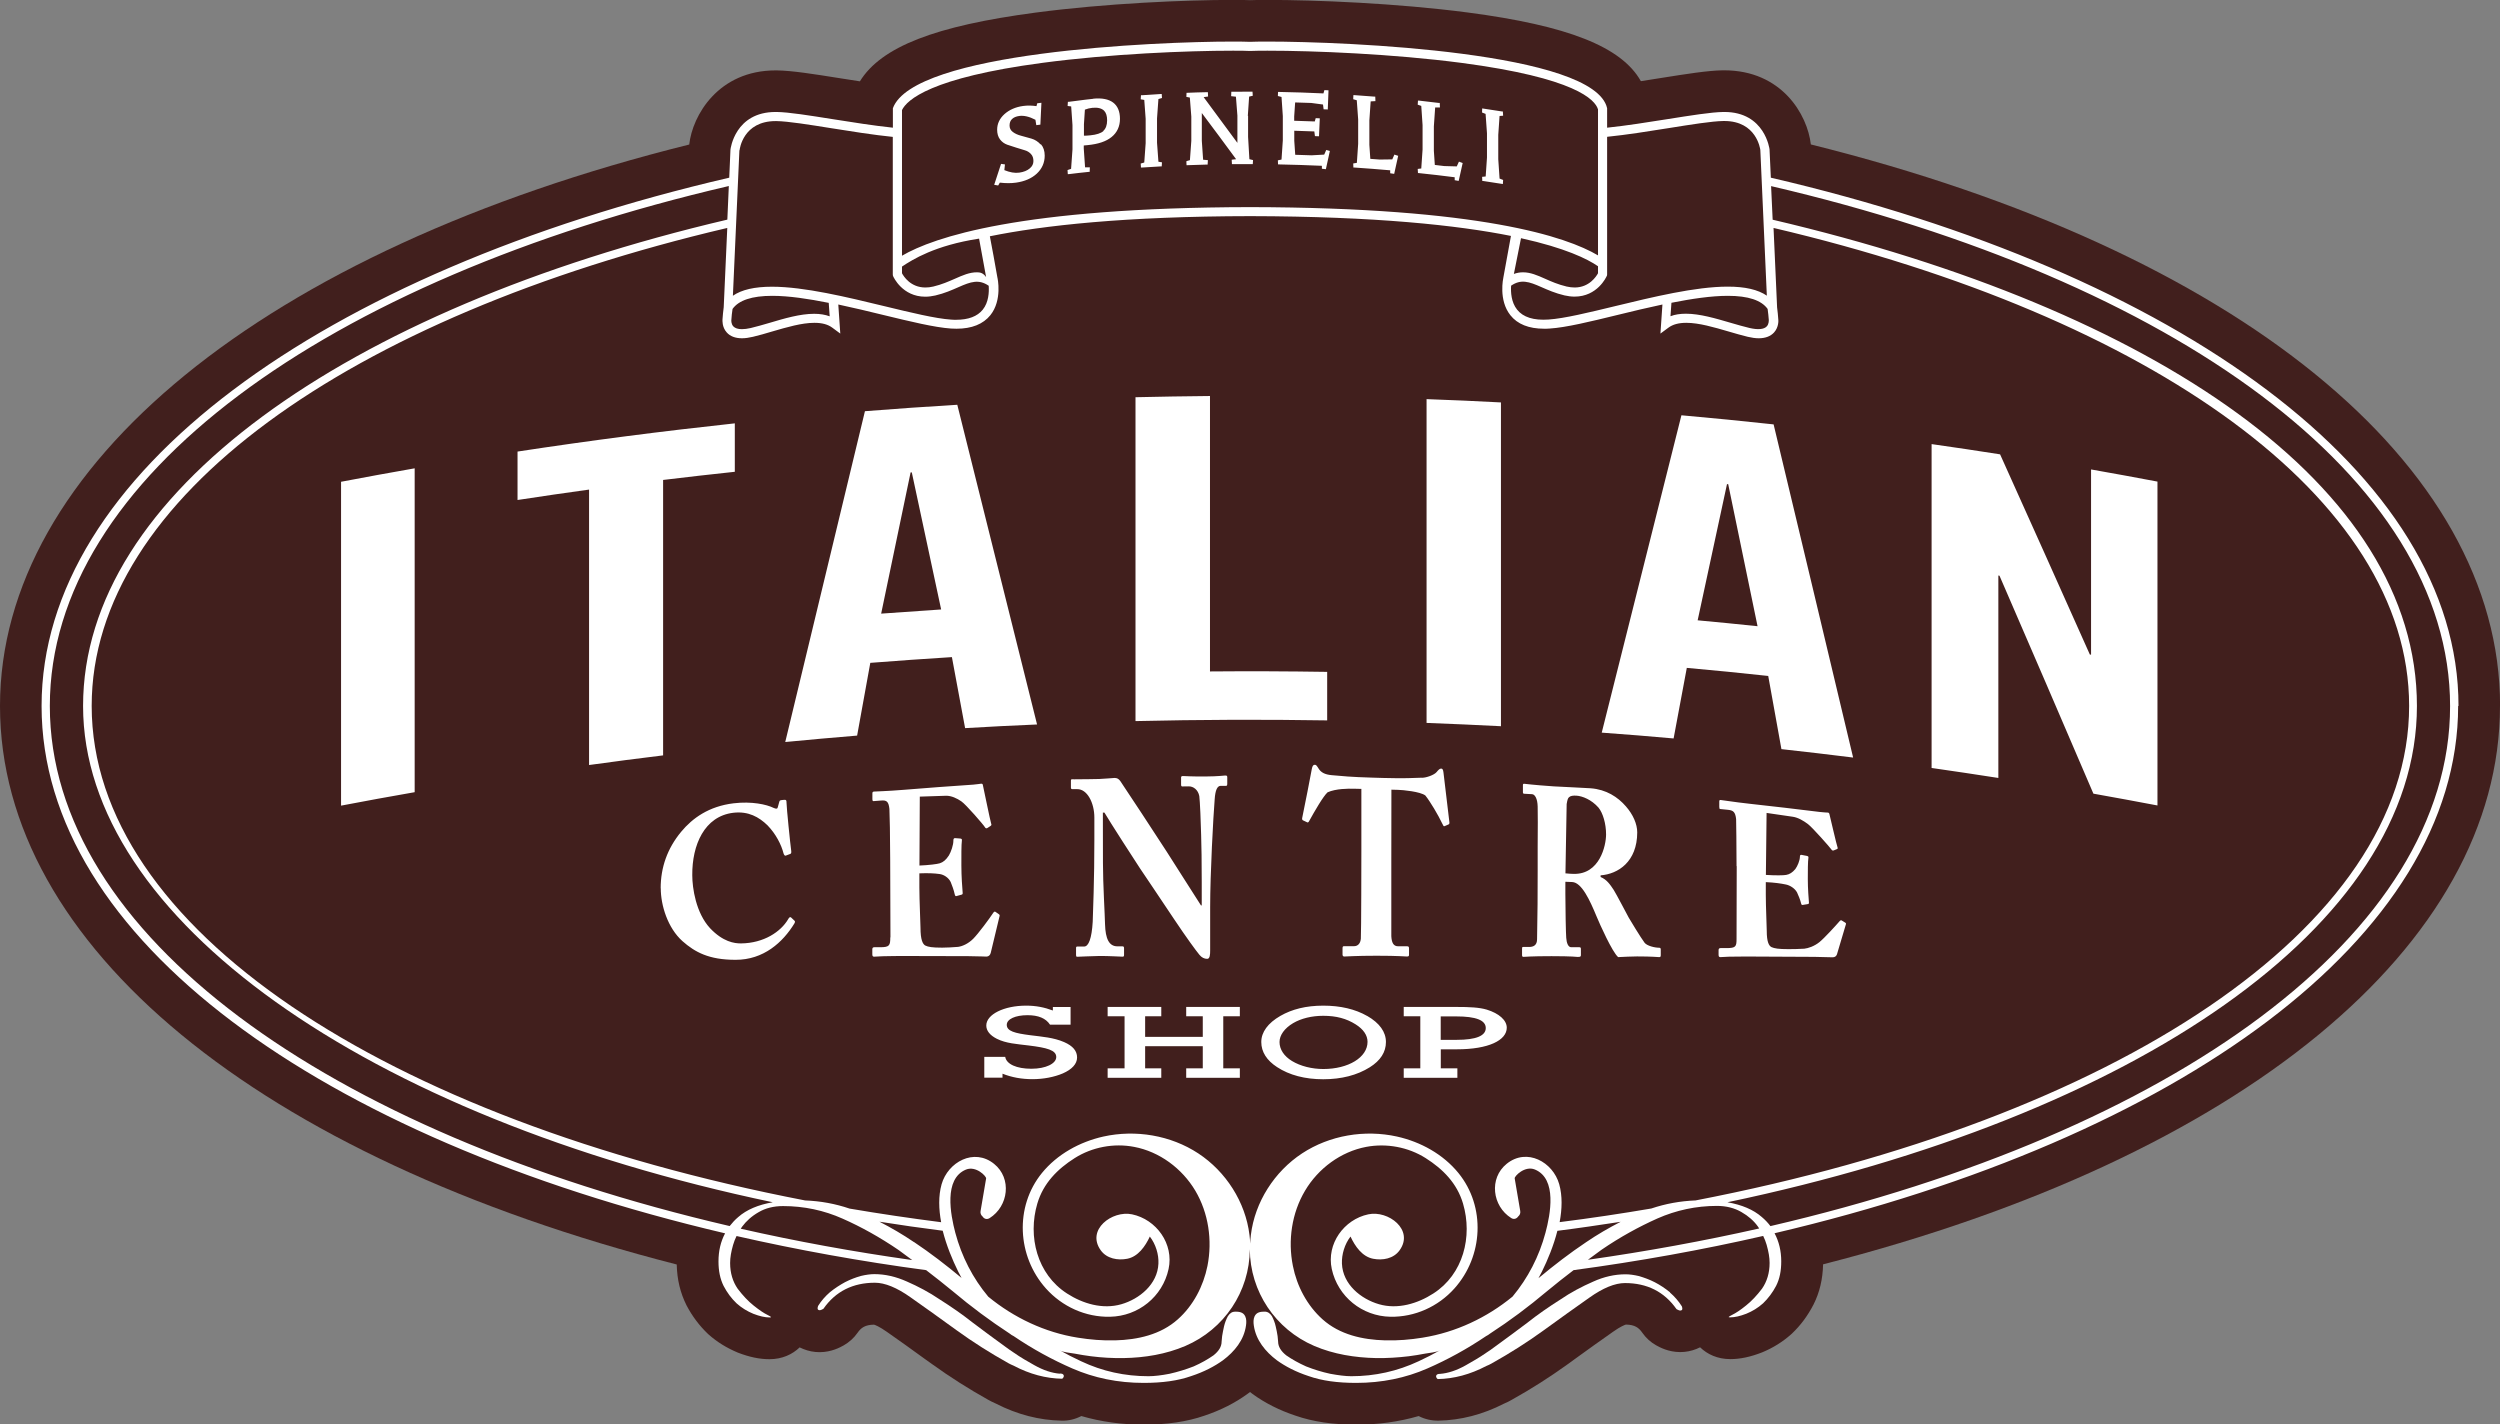 <svg xmlns="http://www.w3.org/2000/svg" id="Layer_2" viewBox="0 0 288 164.1"><rect x="0" y="0" width="288" height="164.1" fill="#808080" stroke="none"/><defs><style>.cls-1{fill:#411f1d;}.cls-1,.cls-2{stroke-width:0px;}.cls-2{fill:#fff;}</style></defs><g id="logo"><path id="background" class="cls-1" d="M288,81.33c0,27.57-29.75,51.99-77.98,64.32-.04,1.72-.4,3.24-1.1,4.63-.68,1.31-1.5,2.41-2.48,3.34-.04.04-.08.07-.12.11-.96.85-2.06,1.54-3.29,2.05-1.37.54-2.56.79-3.7.79-1.48,0-2.65-.56-3.48-1.36-.14.07-.28.13-.42.19-.6.24-1.22.36-1.87.36-1.38,0-2.39-.57-2.77-.78-.63-.35-1.17-.84-1.59-1.44-.41-.59-.86-.93-1.9-.95-.13.04-.6.21-1.45.81-1.4.97-2.84,2.02-4.4,3.14l-.84.61c-2.04,1.47-4.21,2.86-6.46,4.11-.2.12-.53.29-.91.45-2.44,1.25-4.97,1.9-7.53,1.95-.8.01-1.58-.17-2.28-.53-2.27.66-4.67.99-7.17.99-2.72,0-5.01-.34-7-1.03-1.87-.62-3.53-1.46-4.96-2.5-.1-.08-.2-.15-.3-.23-.08.06-.16.13-.25.19-1.48,1.08-3.15,1.92-5.01,2.54-1.99.69-4.28,1.03-7,1.03-2.49,0-4.89-.33-7.17-.99-.7.36-1.48.56-2.28.53-2.56-.05-5.09-.7-7.53-1.95-.38-.16-.7-.33-.93-.46-2.24-1.25-4.41-2.63-6.45-4.1l-.8-.57c-1.57-1.14-3.03-2.19-4.41-3.15-.88-.62-1.35-.79-1.48-.83-1.05.02-1.5.36-1.91.95-.41.59-.96,1.08-1.59,1.44-.38.21-1.39.78-2.77.78-.65,0-1.27-.12-1.87-.36-.15-.06-.29-.12-.43-.19-.83.8-2,1.36-3.48,1.36-1.14,0-2.32-.25-3.62-.75-1.3-.54-2.41-1.23-3.37-2.08-.04-.04-.08-.07-.12-.11-.97-.93-1.79-2.02-2.44-3.26-.73-1.46-1.09-2.98-1.13-4.71C29.75,133.32,0,108.9,0,81.33S30.32,28.86,79.4,16.65c.37-3.36,3.36-8.54,9.95-8.54h.15c1.79.03,4.17.41,7.19.89.74.12,1.54.25,2.37.37,2.45-3.98,8.68-6.39,20.25-7.92,8.08-1.07,17.28-1.46,22.7-1.46.81,0,1.48,0,1.99.03.51-.02,1.18-.03,2-.03,5.54,0,14.92.38,23.09,1.45,11.5,1.51,17.7,3.93,19.94,7.91.8-.12,1.57-.25,2.28-.36,3.02-.48,5.4-.86,7.15-.89h.16c6.64,0,9.6,5.1,9.99,8.54,49.08,12.2,79.4,36.81,79.4,64.68Z"></path><path id="ITALIAN_CENTRE_SHOP" class="cls-2" d="M157.5,117.04c-1.38-.79-3.08-1.19-5.06-1.19s-3.6.41-4.94,1.18c-1.44.83-2.2,1.87-2.2,3.01s.63,2.12,1.82,2.89c1.42.93,3.22,1.4,5.32,1.4s3.91-.47,5.36-1.38c1.23-.77,1.86-1.75,1.86-2.91s-.73-2.18-2.15-3ZM152.44,123.15c-1.3,0-2.63-.33-3.6-.92-.91-.55-1.44-1.33-1.44-2.19,0-.78.57-1.58,1.56-2.17.93-.55,2.16-.85,3.48-.85,1.5,0,2.67.32,3.72.98.91.57,1.38,1.27,1.38,2.02,0,1.78-2.19,3.13-5.1,3.13ZM177.14,100.19c0,2.64-.01,5.25-.07,8.01,0,.7-.42.89-.92.89-.23,0-.46,0-.69,0-.12,0-.12.08-.12.22,0,.22,0,.43,0,.64,0,.2,0,.28.18.28.25,0,.78-.08,3.22-.08,2.41,0,2.98.09,3.01.09.34,0,.37-.05.37-.24,0-.22,0-.44,0-.66,0-.14-.02-.22-.18-.22-.31,0-.63,0-.94,0-.35,0-.53-.5-.57-1.08-.04-.36-.1-3.44-.1-5.06,0-.47,0-.94,0-1.4.26,0,.52.02.78.03,1.1.04,2.04,2.09,2.81,3.95.39.94,1.8,4.09,2.49,4.7.67-.03,1.52-.08,2.18-.08,1.77,0,2.37.08,2.55.08.16,0,.18-.08.18-.24,0-.21,0-.42,0-.63,0-.11-.02-.21-.18-.21-.53,0-1.4-.22-1.68-.57-.46-.61-1.69-2.66-1.83-2.9-.18-.32-1.44-2.74-1.73-3.19-.44-.66-.8-1.19-1.51-1.49v-.19c2.02-.15,4.21-1.57,4.22-4.94,0-.98-.48-2.06-1.3-3-.94-1.09-2.27-1.95-4.06-2.09-.94-.07-2.96-.14-4.25-.22-2.5-.17-3.22-.29-3.42-.3-.12,0-.14.05-.14.19,0,.25,0,.5,0,.76,0,.11.02.2.14.2.31.02.61.04.92.05.32.02.62.51.64,1.43.02.75.02,2.53,0,4.59,0,.9,0,1.8,0,2.7ZM180.49,92.58c.05-.33.12-.63.25-.73.18-.18.48-.21.87-.19.69.05,1.72.45,2.54,1.38.51.63.87,1.85.87,3.09,0,1.27-.73,4.63-3.76,4.54-.21,0-.48-.02-.92-.06.05-2.67.09-5.35.14-8.02ZM39.29,92.81v-37.31c2.82-.54,5.65-1.05,8.48-1.55v37.31c-2.83.49-5.65,1.01-8.48,1.55ZM204.32,48.89c-3.54-.38-7.08-.74-10.62-1.05-3.06,12.16-6.12,24.35-9.18,36.56,2.76.2,5.52.42,8.28.67.51-2.71,1.01-5.42,1.52-8.13,3.13.28,6.25.59,9.38.93.51,2.81,1.01,5.62,1.52,8.43,2.76.3,5.51.63,8.26.97-3.05-12.82-6.1-25.61-9.16-38.38ZM195.57,71.46c1.13-5.23,2.25-10.46,3.38-15.69.05,0,.09,0,.14.01,1.13,5.45,2.25,10.91,3.38,16.36-2.3-.24-4.6-.47-6.9-.68ZM200.05,99.78c0-2.08-.04-5.17-.05-5.42-.09-.81-.32-1.01-.94-1.07-.3-.03-.6-.06-.89-.09-.09,0-.11-.09-.11-.27v-.61c0-.08.02-.18.16-.16.5.05,1.31.21,3.39.44,2.68.29,5.36.61,8.04.94.37.05.8.06.91.07.12.01.16.07.18.14.09.34.84,3.61.94,3.85.04.12.04.17-.07.22-.12.05-.24.1-.37.15-.09.04-.21,0-.27-.12-.12-.19-2.17-2.52-2.7-2.92-.48-.36-1.12-.75-1.74-.84-1.01-.15-2.01-.29-3.02-.44-.03,2.38-.06,4.76-.08,7.14,1.05.07,2.06.06,2.34,0,.39-.07.71-.27,1.05-.67.25-.34.53-.99.53-1.44,0-.17.07-.21.18-.2.21.04.42.08.62.12.12.03.21.07.18.21-.07.4-.07,1.63-.07,2.46,0,1.07.09,2.21.13,2.71.02.14-.07.16-.18.18-.18.03-.37.06-.55.09-.09.02-.14-.03-.18-.2-.09-.39-.32-.95-.46-1.24-.25-.47-.8-.81-1.26-.91-.62-.13-1.33-.23-2.34-.28,0,.49,0,.98,0,1.47,0,1.33.11,3.71.11,4.15,0,1.28.25,1.72.55,1.87.35.15.78.23,1.93.23.39,0,1.35-.01,1.84-.05.46-.05,1.15-.28,1.75-.76.6-.49,1.88-1.9,2.34-2.43.09-.09.16-.11.23-.06.13.08.26.16.39.24.09.05.12.12.09.19-.34,1.14-.69,2.3-1.03,3.46-.07.21-.23.35-.5.35-.12,0-.62-.02-2.09-.05-1.49,0-3.93-.03-7.9-.04-.85,0-1.49.02-1.95.02-.48.02-.78.05-.99.05-.16,0-.21-.08-.21-.28,0-.18,0-.36,0-.53,0-.15.07-.23.23-.23.23,0,.46,0,.69,0,1.05,0,1.15-.17,1.15-1.04,0-2.8.01-5.6.02-8.4ZM230.21,66.32v23.3c-2.56-.4-5.12-.78-7.69-1.15v-37.31c2.63.37,5.26.77,7.89,1.18,3.45,7.66,6.9,15.34,10.34,23.06.05,0,.09.02.14.02v-21.34c2.55.45,5.11.92,7.65,1.4v37.31c-2.46-.47-4.92-.92-7.38-1.36-3.6-8.41-7.21-16.78-10.82-25.11-.05,0-.09-.01-.14-.02ZM67.86,88.12v-31.72c-2.75.38-5.5.78-8.24,1.2v-5.58c8.33-1.27,16.67-2.35,25.03-3.25v5.58c-2.76.29-5.51.61-8.26.94v31.73c-2.84.35-5.69.71-8.53,1.11ZM76.11,102.32c0-2.36.75-4.56,2.36-6.5,1.3-1.57,3.2-2.94,6.04-3.28,2.08-.25,3.8.13,4.61.53.32.14.44.11.48-.07.06-.22.12-.43.18-.65.05-.16.09-.16.44-.2.34-.04.39,0,.39.36,0,.48.43,4.76.54,5.52.02.18,0,.31-.11.34-.17.06-.33.12-.5.19-.11.06-.21-.04-.28-.26-.25-.99-.88-2.23-1.84-3.22-.99-.96-2.2-1.65-3.94-1.45-3.34.4-4.76,3.72-4.73,7.19,0,1.49.42,4.35,2.05,6.11,1.49,1.57,2.8,1.76,3.58,1.75,2.62-.03,4.57-1.35,5.41-2.78.11-.21.23-.31.34-.21.13.12.26.25.39.37.07.05.09.15,0,.31-1.33,2.18-3.55,4.21-6.79,4.2-3.05,0-4.66-.87-6.11-2.15-1.7-1.52-2.5-4.12-2.5-6.09ZM115.5,124.15h-2.11v-2.4h2.41c.14.85,1.33,1.37,3.01,1.37s2.87-.6,2.87-1.35c0-.8-1.08-1.07-3.17-1.33-1.38-.17-2.62-.24-3.67-.77-.8-.4-1.22-.93-1.22-1.53,0-1.28,2.04-2.29,4.59-2.29,1.12,0,2.09.19,3.08.56v-.4h2.04v2.03h-2.37c-.48-.73-1.33-1.09-2.59-1.09-1.4,0-2.39.45-2.39,1.11,0,.73.92.97,2.73,1.2,1.33.17,2.66.26,3.88.79,1.01.44,1.49,1.02,1.49,1.77s-.6,1.38-1.65,1.84c-.99.42-2.23.66-3.49.66s-2.39-.21-3.45-.63v.46ZM140.92,117.07v6h1.91v1.09h-6.18v-1.09h1.91v-2.55h-6.64v2.55h1.86v1.09h-6.18v-1.09h1.95v-6h-1.95v-1.07h6.18v1.07h-1.86v2.38h6.64v-2.38h-1.91v-1.07h6.18v1.07h-1.91ZM152.89,82.99c-7.36-.12-14.72-.09-22.08.08v-37.31c2.86-.07,5.72-.11,8.58-.14v31.73c4.5-.04,9-.02,13.5.05v5.58ZM100.27,76.36c3.13-.25,6.26-.46,9.39-.66.51,2.73,1.01,5.45,1.52,8.18,2.76-.16,5.53-.31,8.29-.42-3.07-12.3-6.13-24.58-9.19-36.83-3.55.21-7.09.46-10.64.74-3.06,12.68-6.12,25.38-9.18,38.11,2.76-.27,5.52-.51,8.28-.74.51-2.8,1.01-5.59,1.52-8.39ZM104.9,54.42s.09,0,.14,0c1.13,5.26,2.26,10.52,3.38,15.79-2.3.15-4.61.31-6.91.48,1.13-5.42,2.26-10.85,3.39-16.26ZM102.58,108c-.01-3-.02-6.01-.03-9.01,0-2.23-.06-5.54-.09-5.8-.09-.85-.32-1.02-.94-.97-.3.02-.6.05-.9.07-.09,0-.12-.07-.12-.26,0-.21,0-.43,0-.64,0-.08.02-.19.16-.2.51-.04,1.31-.03,3.4-.2,2.69-.22,5.37-.42,8.06-.6.37-.02.8-.11.92-.11.12,0,.16.05.18.13.09.38.86,4.18.96,4.46.05.14.05.19-.07.28-.12.08-.25.16-.37.24-.09.06-.21.04-.28-.1-.12-.23-2.19-2.63-2.72-2.98-.48-.33-1.13-.65-1.75-.64-1.01.03-2.02.06-3.03.1-.01,2.65-.03,5.29-.04,7.94,1.06-.04,2.07-.17,2.34-.26.39-.12.71-.38,1.05-.9.25-.42.53-1.21.52-1.74,0-.19.07-.25.18-.26.21.02.41.04.62.05.11.02.21.05.18.21-.07.47-.06,1.92-.06,2.89,0,1.25.1,2.58.15,3.16.02.17-.07.19-.18.22-.18.05-.37.1-.55.15-.09.03-.14-.03-.19-.22-.09-.44-.32-1.07-.46-1.4-.25-.52-.81-.86-1.27-.92-.62-.09-1.33-.12-2.34-.08,0,.55,0,1.09,0,1.64,0,1.47.13,4.12.13,4.61,0,1.42.26,1.91.56,2.07.34.16.78.24,1.93.24.39,0,1.36-.04,1.84-.09.46-.06,1.15-.34,1.74-.93.59-.59,1.88-2.33,2.33-3.02.09-.11.16-.14.23-.09.13.09.26.18.39.27.09.06.12.14.09.22-.34,1.42-.68,2.84-1.02,4.25-.07.25-.23.42-.5.42-.12,0-.62-.03-2.09-.05-1.49,0-3.93-.02-7.9-.02-.85,0-1.49.03-1.95.03-.48.03-.78.05-.99.05-.16,0-.21-.08-.21-.29,0-.19,0-.37,0-.56,0-.16.07-.24.23-.24.23,0,.46,0,.69,0,1.06,0,1.15-.2,1.15-1.14ZM126.61,110.13c-.71,0-2.3.09-2.53.09-.09,0-.12-.06-.12-.26v-.75c0-.08.02-.17.14-.17.27,0,.54,0,.8,0,.5,0,.87-.92.98-2.85.02-.55.2-5.16.19-9.42,0-.86,0-1.73,0-2.59,0-1.7-.83-3.29-1.98-3.27-.19,0-.38,0-.58,0-.12,0-.14-.11-.14-.19,0-.26,0-.52,0-.78,0-.11.02-.17.14-.17.12,0,.3.02.74,0,.46,0,1.2,0,2.39-.03.78-.03,1.47-.11,1.75-.12.3,0,.48.1.67.36.12.15,4.66,7.05,5.35,8.14.32.48,3.68,5.8,3.94,6.18h.09c0-.89,0-1.77,0-2.66,0-2.6-.03-4.03-.07-5.49-.02-1.14-.14-4-.21-4.44-.14-.73-.69-1.13-1.22-1.12-.25,0-.49,0-.74.01-.12,0-.14-.08-.14-.26v-.73c0-.14.02-.2.21-.21.25,0,.99.07,2.69.05,1.38-.01,1.93-.1,2.19-.11.21,0,.23.06.23.23v.7c0,.14-.02.26-.12.26-.21,0-.43,0-.64,0-.39,0-.62.5-.69,1.55-.16,1.96-.52,8.57-.52,12.42,0,1.66,0,3.33,0,5,0,.44-.02.96-.34.96-.34,0-.64-.15-.9-.47-.39-.47-1.52-2.01-2.9-4.08-1.66-2.47-3.5-5.24-3.94-5.87-.39-.58-3.57-5.51-4.1-6.43-.06,0-.12,0-.18,0,0,1.94,0,3.88.01,5.83,0,2.39.22,5.94.24,7.04.05,1.67.46,2.54,1.43,2.54.19,0,.38,0,.58,0,.16,0,.18.09.18.26,0,.23,0,.46,0,.7,0,.17-.02.23-.18.23-.23,0-1.61-.09-2.69-.08ZM167.86,120.88c3.6,0,5.72-1.03,5.72-2.49,0-.86-.9-1.65-2.3-2.08-.87-.26-2-.31-3.51-.31h-6.06v1.07h1.91v6h-1.91v1.09h6.18v-1.09h-1.91v-2.19h1.88ZM165.97,117.09h1.79c2.27,0,3.4.44,3.4,1.34s-1.13,1.36-3.35,1.36h-1.84v-2.7ZM163.81,89.6c.5,0,1.4-.32,1.68-.65.23-.28.37-.41.53-.41.16,0,.23.12.27.47.07.63.5,4.2.68,5.71.02.12-.02.23-.09.25-.16.07-.32.14-.48.21-.09.03-.14-.06-.23-.26-.5-1.05-1.4-2.57-1.97-3.28-.58-.45-2.62-.64-3.15-.65-.25,0-.51-.01-.76-.02,0,2.65,0,5.3-.01,7.95,0,.4-.01,8.5,0,8.93.04.72.23,1.16.78,1.16.34,0,.69,0,1.03,0,.21,0,.23.09.23.29,0,.22,0,.44,0,.66,0,.15-.02.23-.23.23-.23,0-.96-.09-3.51-.09-2.43,0-3.4.09-3.72.09-.18,0-.21-.12-.2-.35v-.55c0-.2.02-.29.16-.29.39,0,.78,0,1.17,0,.46,0,.74-.35.78-.87.05-.61.06-9.53.06-10.08,0-2.39,0-4.78,0-7.17-.27,0-.54-.01-.81-.02-.74-.02-2.12-.01-3.08.41-.51.46-1.52,2.22-2.1,3.27-.07.14-.14.23-.23.2-.17-.08-.34-.16-.51-.24-.09-.03-.11-.18-.09-.26.25-1.22,1.02-5.07,1.11-5.65.07-.38.18-.49.35-.49.16,0,.23.12.44.45.25.41.69.68,1.52.75,1.22.11,2.18.21,4.58.28.44.01.89.02,1.33.04,2.51.07,3.5,0,4.46-.03ZM164.34,45.98c2.86.1,5.72.23,8.57.38v37.3c-2.86-.15-5.72-.27-8.57-.38v-37.31Z"></path><path id="SPINELLI" class="cls-2" d="M133.44,18.63l.42.07-.03.47h-.11c-.72.04-1.44.09-2.16.13h-.12s-.03-.46-.03-.46l.41-.12.16-2.23v-2.8l-.16-2.18-.41-.07.03-.47h.11c.72-.05,1.44-.1,2.16-.14h.12s.03.46.03.46l-.41.12-.16,2.23v2.8s.16,2.18.16,2.18ZM125.95,11.38c-.29.03-1.26.14-2.83.35h-.1s-.03.48-.03.48l.41.05.15,2.15v2.8s-.16,2.24-.16,2.24l-.41.14.03.47h.12c.77-.1,1.53-.18,2.3-.26h.1s.02-.52.02-.52h-.55s-.15-2.17-.15-2.17v-.35l.43-.04c1.25-.12,2.16-.43,2.78-.94.63-.51.96-1.22.96-2.09,0-1.71-1.07-2.52-3.09-2.32ZM127.12,15.09c-.29.26-.8.43-1.52.5-.33.03-.57.05-.73.04v-1.32s.11-1.68.11-1.68c.27-.11.57-.18.87-.21.62-.06,1.07.06,1.35.34.23.24.34.61.34,1.1,0,.55-.15.96-.44,1.22ZM119.91,16.61c.29.33.44.77.44,1.32,0,.81-.31,1.51-.91,2.07-.59.55-1.4.9-2.39,1.04-.55.08-1.18.08-1.87,0l-.19.33-.46-.08.79-2.41.45.06-.07.66c.64.26,1.21.36,1.71.29.52-.07.93-.24,1.22-.49.29-.24.42-.52.42-.85s-.09-.6-.28-.8c-.19-.21-.43-.36-.72-.44-.31-.09-.65-.19-1.01-.31-.36-.11-.7-.23-1.01-.33-.33-.12-.61-.32-.83-.61-.22-.29-.33-.67-.33-1.11,0-.69.28-1.29.84-1.8.56-.5,1.28-.82,2.15-.94.5-.07,1.02-.06,1.54.02l.09-.33.48-.06-.12,2.52-.47.06-.1-.62c-.71-.37-1.33-.51-1.86-.44-.36.05-.65.17-.84.36-.19.18-.28.43-.28.74s.12.55.37.74c.26.2.58.34.96.44.4.1.8.21,1.19.33.41.12.77.35,1.06.68ZM143.78,13.34v2.44l.15,2.56.42.1-.03.47h-.48c-.6,0-1.21,0-1.81,0h-.11s-.03-.51-.03-.51l.51-.06c-1.31-1.78-2.63-3.57-3.95-5.32v3.2l.15,2.18.55.05-.03.51h-.11c-.73.02-1.47.05-2.2.07h-.12s-.02-.45-.02-.45l.09-.04.32-.09.16-2.22v-2.8l-.17-2.19-.4-.08.02-.47h.11c.74-.03,1.49-.06,2.23-.07h.12s.02.5.02.5l-.51.07c1.3,1.75,2.61,3.52,3.89,5.27v-3.14l-.17-2.18-.55-.06.02-.51h.11c.62,0,1.23-.01,1.85-.01h.48l.03.47-.42.1-.15,2.22ZM168.07,18.62l.43.16-.46,2.06-.46-.08v-.34c-1.35-.17-2.74-.34-4.13-.48h-.1s-.03-.48-.03-.48l.41-.05.15-2.19v-2.8l-.15-2.22-.41-.14.03-.47h.12c.76.09,1.53.18,2.29.27h.1s.02.52.02.52h-.55s-.15,2.18-.15,2.18v2.81l.11,1.63c.36.04.72.08,1.08.13.48.01.96.03,1.45.04l.24-.53ZM152.76,17.27l.44.12-.46,2.1-.46-.05v-.34c-1.62-.07-3.29-.13-4.94-.16h-.11s-.02-.47-.02-.47l.42-.09.15-2.21v-2.8l-.15-2.2-.42-.11.02-.47h.12c1.7.03,3.42.09,5.11.17l.11-.38.47.02v.12l-.08,2.09-.48-.02-.07-.55c-.45-.06-.9-.12-1.35-.18-.61-.02-1.24-.04-1.86-.06l-.11,1.62v.49c.79.02,1.58.05,2.37.08l.11-.38.47.02-.09,2.07-.47-.02-.07-.54c-.77-.03-1.54-.06-2.31-.08v1.16l.11,1.61c.63.02,1.25.04,1.88.06.48-.03.97-.05,1.46-.08l.24-.55ZM172.6,15.54v2.8l.15,2.23.41.16-.03.47-.13-.02c-.71-.11-1.43-.22-2.14-.33h-.1s-.02-.48-.02-.48l.41-.04.15-2.18v-2.8l-.16-2.23-.41-.16.02-.47.13.02c.72.1,1.43.21,2.15.33h.1s.03.49.03.49l-.41.03-.15,2.18ZM160.64,17.81l.43.14-.46,2.08-.46-.07v-.34c-1.37-.12-2.76-.23-4.13-.32h-.11s-.02-.47-.02-.47l.42-.07.15-2.2v-2.8l-.16-2.21-.41-.12.02-.47h.12c.77.06,1.53.11,2.29.17h.11s.02.52.02.52l-.55.03-.15,2.19v2.81l.11,1.62c.36.03.72.05,1.08.08.48,0,.97-.01,1.45-.02l.24-.54Z"></path><g id="white_border"><path id="right_filigree" class="cls-2" d="M192.39,148.88c-.56-.46-1.15-.85-1.75-1.16-.62-.32-1.22-.53-1.81-.71-.59-.14-1.12-.21-1.56-.21-1.25,0-2.5.28-3.75.85-1.28.56-2.56,1.23-3.8,2.08-1.28.81-2.56,1.69-3.81,2.68-1.28.95-2.49,1.87-3.68,2.72-.34.25-.66.49-1,.7-.81.57-1.62,1.02-2.37,1.45-1.06.6-2.06.92-2.96.99-.22,0-.37.04-.44.18-.06.14,0,.28.16.42,1.87-.03,3.74-.53,5.61-1.51.19-.07.41-.18.59-.28,2.09-1.17,4.09-2.43,5.99-3.81,1.9-1.37,3.65-2.64,5.27-3.77,1.59-1.13,2.96-1.69,4.12-1.69,2.53,0,4.52.99,5.93,3,.25.14.41.21.56.14.12-.03.16-.18.06-.46-.38-.6-.84-1.13-1.37-1.59Z"></path><path id="left_filigree" class="cls-2" d="M122.1,158.25c-.91-.07-1.9-.39-2.96-.99-.75-.42-1.56-.88-2.37-1.45-.34-.21-.66-.46-1-.7-1.19-.85-2.4-1.76-3.68-2.72-1.25-.99-2.53-1.87-3.81-2.68-1.25-.85-2.53-1.52-3.81-2.08-1.25-.56-2.5-.85-3.74-.85-.44,0-.97.07-1.56.21-.59.17-1.19.39-1.81.71-.59.32-1.18.7-1.75,1.16-.53.46-1,.99-1.37,1.59-.09.28-.06.42.06.46.16.07.31,0,.56-.14,1.4-2.01,3.4-3,5.93-3,1.15,0,2.53.56,4.12,1.69,1.62,1.13,3.37,2.4,5.27,3.77,1.9,1.38,3.9,2.64,5.99,3.81.19.1.4.21.59.28,1.87.99,3.74,1.48,5.61,1.51.16-.14.22-.28.16-.42-.06-.14-.22-.18-.44-.18Z"></path><path id="border" class="cls-2" d="M283.22,81.33c0-26.79-32.41-49.99-79.22-60.86l-.15-3.27s-.52-4.3-5.2-4.3h-.12c-1.41.02-3.75.4-6.47.83-2.26.36-4.72.75-6.92.98v-2.24c-1.42-6.48-30-7.68-39.14-7.68-.85,0-1.53.01-2,.03-.48-.02-1.15-.03-1.98-.03-9,0-36.79,1.2-39.16,7.68v2.24c-2.2-.23-4.65-.62-6.92-.98-2.71-.43-5.06-.81-6.47-.83h-.12c-4.68,0-5.19,4.25-5.2,4.33l-.14,3.24C37.19,31.34,4.79,54.54,4.79,81.33s32.19,49.82,78.74,60.75c-.51.96-.76,2.03-.76,3.24,0,1.09.19,2.01.59,2.82.41.78.9,1.44,1.5,2.01.59.53,1.25.92,1.93,1.2.72.28,1.34.42,1.87.42.28,0,.19-.07-.22-.28-.44-.21-.97-.57-1.62-1.09-.62-.49-1.25-1.16-1.84-1.94-.56-.81-.87-1.8-.87-2.96,0-.64.12-1.31.34-2.08.1-.36.24-.7.4-1.03,6.98,1.59,14.29,2.92,21.84,3.93,1.03.79,2.06,1.6,3.09,2.45,2.09,1.76,4.27,3.38,6.55,4.87.12.1.28.21.44.28,2.18,1.48,4.43,2.71,6.77,3.73,2.5,1.09,5.24,1.66,8.21,1.66,2.15,0,3.96-.25,5.46-.78,1.5-.49,2.71-1.13,3.68-1.83,1.32-.99,2.42-2.32,2.65-4.01.05-.35.06-.73-.09-1.05-.22-.48-.69-.54-1.16-.54-.34,0-.62.18-.84.53-.19.35-.34.74-.44,1.16-.09.39-.16.77-.22,1.13-.03.38-.06.56-.06.63,0,.57-.31,1.09-.94,1.59-.66.46-1.4.88-2.28,1.27-.9.35-1.81.63-2.78.85-.93.18-1.75.28-2.43.28-2.71,0-5.3-.56-7.77-1.73-.82-.38-1.64-.8-2.46-1.26.46.26,1.23.29,1.75.39.62.12,1.24.22,1.86.3,1.25.16,2.51.23,3.77.21,2.42-.04,4.87-.44,7.11-1.4,4.47-1.92,7.39-6.25,7.42-11.14h0c.03,4.88,2.95,9.22,7.42,11.14,2.24.96,4.69,1.35,7.12,1.4,1.26.02,2.52-.06,3.77-.21.62-.08,1.25-.18,1.86-.3.51-.1,1.29-.14,1.75-.39-.82.46-1.64.88-2.46,1.26-2.47,1.16-5.06,1.73-7.77,1.73-.69,0-1.5-.11-2.43-.28-.97-.21-1.87-.49-2.78-.85-.87-.39-1.62-.81-2.28-1.27-.62-.49-.94-1.02-.94-1.59,0-.07-.03-.25-.06-.63-.06-.36-.12-.74-.22-1.13-.09-.42-.25-.81-.43-1.16-.22-.35-.5-.53-.84-.53-.47,0-.93.06-1.16.54-.15.32-.14.7-.09,1.05.24,1.69,1.34,3.02,2.65,4.01.97.7,2.18,1.34,3.68,1.83,1.5.53,3.31.78,5.46.78,2.96,0,5.71-.57,8.2-1.66,2.34-1.02,4.59-2.26,6.77-3.73.16-.07.31-.18.44-.28,2.28-1.48,4.46-3.11,6.55-4.87,1.03-.85,2.06-1.67,3.09-2.45,7.56-1.02,14.86-2.34,21.84-3.94.16.33.3.67.4,1.03.22.78.34,1.45.34,2.08,0,1.16-.31,2.15-.87,2.96-.59.78-1.22,1.45-1.84,1.94-.65.53-1.19.88-1.62,1.09-.4.21-.5.28-.22.28.53,0,1.15-.14,1.87-.42.69-.28,1.34-.67,1.93-1.2.59-.57,1.09-1.23,1.5-2.01.41-.81.59-1.73.59-2.82,0-1.2-.26-2.28-.77-3.24,46.56-10.92,78.75-34.05,78.75-60.75ZM203.76,36.91s.03.42-.23.69c-.32.35-1.03.41-2,.18-.67-.16-1.4-.37-2.15-.59-1.75-.51-3.55-1.05-5.16-1.05-.68,0-1.27.09-1.78.29l.11-1.55c2.32-.46,4.59-.8,6.51-.8,2.33,0,3.86.51,4.57,1.51.06.43.11.87.14,1.32ZM185.1,31.81c.03-.07.04-.14.04-.21v-15.84c2.26-.23,4.77-.63,7.08-1,2.56-.41,4.98-.8,6.32-.82h.1c3.72,0,4.13,3.22,4.15,3.33l.75,16.79c-1.02-.7-2.51-1.04-4.5-1.04-3.73,0-8.65,1.2-12.99,2.25-3.01.73-5.85,1.42-7.65,1.54-1.74.12-2.94-.27-3.63-1.14-.68-.85-.74-2.02-.69-2.76,1.14-.78,2.06-.47,3.48.16.75.33,1.61.71,2.67.96.4.09.79.14,1.16.14,2.63,0,3.66-2.26,3.7-2.36ZM174.4,31.55l.82-4.11c5.11,1.13,7.65,2.39,8.87,3.23v.81c-.19.35-1,1.64-2.69,1.64-.29,0-.6-.04-.92-.11-.97-.23-1.78-.58-2.49-.9-.9-.4-1.68-.74-2.54-.74-.36,0-.71.06-1.06.19ZM103.91,12.68c.56-1.17,3.3-3.73,16.18-5.44,7.8-1.04,16.69-1.4,21.93-1.4.79,0,1.46,0,1.94.03h.04s.04,0,.04,0c.48-.02,1.16-.03,1.96-.03,5.37,0,14.44.37,22.33,1.4,13.17,1.73,15.43,4.25,15.76,5.36v16.82c-3.61-2.14-13.51-5.51-40.09-5.56-26.52.05-36.47,3.48-40.09,5.6V12.68ZM103.91,30.71c1.23-.82,3.8-2.44,8.88-3.22l.81,4.43c-.35-.49-.7-.55-1.06-.55-.86,0-1.63.34-2.53.74-.71.31-1.52.67-2.49.9-.32.08-.63.11-.92.11-1.7,0-2.5-1.28-2.69-1.64v-.77ZM85.2,17.31c.01-.14.41-3.36,4.15-3.36h.1c1.33.02,3.76.41,6.32.82,2.31.37,4.83.77,7.08,1v15.84c0,.07.01.15.04.21.04.1,1.07,2.36,3.7,2.36.37,0,.76-.05,1.16-.14,1.07-.25,1.92-.63,2.67-.96,1.42-.63,2.34-.94,3.48-.16.05.74,0,1.91-.69,2.76-.62.77-1.65,1.16-3.07,1.16h0c-.18,0-.37,0-.57-.02-1.8-.12-4.64-.81-7.65-1.54-4.34-1.05-9.26-2.25-12.99-2.25-2,0-3.49.34-4.5,1.04l.75-16.76ZM84.25,36.89c.02-.45.08-.88.14-1.3.71-1,2.24-1.51,4.57-1.51,1.91,0,4.17.34,6.51.81l.11,1.55c-.52-.19-1.11-.29-1.79-.29-1.61,0-3.42.53-5.16,1.05-.75.22-1.48.43-2.15.59-.38.09-.73.13-1.02.13h0c-.45,0-.78-.11-.98-.32-.26-.28-.23-.69-.23-.71ZM84.05,141.24C37.76,130.48,5.74,107.67,5.74,81.33s31.97-49.13,78.22-59.9l-.17,3.87C39.82,35.62,9.57,56.86,9.57,81.33s32.66,47.36,79.45,57.17c-1.67.29-3,.85-3.97,1.7-.38.32-.7.67-.99,1.04ZM85.34,141.54c.05-.08.11-.16.16-.24.47-.63,1.09-1.2,1.9-1.66.78-.46,1.72-.7,2.81-.7,2.4,0,4.71.49,6.86,1.45,2.15.95,4.3,2.15,6.43,3.6.53.38,1.06.78,1.59,1.17-6.82-.96-13.41-2.17-19.75-3.61ZM105.29,143.09c-1.29-.88-2.62-1.65-3.98-2.35,2.4.38,4.83.73,7.29,1.04.43,1.7,1.11,3.34,1.78,4.7.12.25.26.5.39.74-1.79-1.49-3.61-2.89-5.48-4.14ZM163.88,154.1c-1.42.23-2.87.35-4.31.31-2.59-.07-5.23-.65-7.21-2.42-1.78-1.59-2.96-3.83-3.42-6.16-.59-2.93-.13-6.09,1.4-8.66,1.52-2.57,4.13-4.5,7.05-5.05,2.33-.44,4.83.02,6.84,1.29,1.99,1.26,3.62,2.9,4.31,5.24,1.12,3.8.03,8.15-3.42,10.36-1.81,1.17-4.11,1.86-6.25,1.24-2.09-.6-4.18-2.29-4.28-4.68-.04-1.06.31-2.24.99-3.12.52,1.13,1.35,2.32,2.61,2.56,1.08.21,2.34,0,3.04-.97,1.71-2.37-1.31-4.64-3.6-4.15-2.8.59-4.84,3.4-4.21,6.3.7,3.19,3.5,5.44,6.75,5.5,2.81.05,5.5-1.16,7.38-3.26,3.31-3.7,3.63-9.4.46-13.3-1.77-2.17-4.35-3.59-7.08-4.2-3.71-.82-7.75-.15-10.93,1.94-3.18,2.09-5.44,5.6-5.9,9.4-.04.33-.07.66-.08.99,0,.13,0,.23,0,.37h0c0-.13,0-.23,0-.37-.01-.33-.04-.67-.08-.99-.46-3.8-2.72-7.31-5.9-9.4-3.18-2.09-7.22-2.76-10.93-1.94-2.72.61-5.31,2.03-7.08,4.2-3.17,3.9-2.85,9.6.46,13.3,1.88,2.1,4.57,3.32,7.38,3.26,3.26-.06,6.06-2.31,6.75-5.5.63-2.9-1.41-5.71-4.21-6.3-2.29-.48-5.31,1.78-3.6,4.15.69.96,1.96,1.18,3.04.97,1.26-.24,2.09-1.44,2.61-2.56.68.88,1.04,2.06.99,3.12-.1,2.38-2.19,4.08-4.28,4.68-2.15.62-4.44-.07-6.25-1.24-3.45-2.22-4.54-6.57-3.42-10.36.69-2.34,2.32-3.98,4.31-5.24,2.01-1.27,4.51-1.74,6.84-1.29,2.92.55,5.52,2.48,7.05,5.05,1.52,2.57,1.98,5.72,1.4,8.66-.47,2.34-1.64,4.58-3.42,6.16-1.98,1.77-4.62,2.35-7.21,2.42-1.44.04-2.89-.08-4.31-.31-3.78-.6-7.35-2.29-10.31-4.72-1.78-2.12-3.07-4.63-3.8-7.37-.55-2.09-1.35-6.2,1.22-7.27,1.16-.48,2.37.77,2.33,1.02-.21,1.25-.43,2.51-.64,3.76-.05.27.07.49.24.63.16.25.47.38.8.18,2.18-1.37,2.59-4.58.52-6.25-2.32-1.88-5.33-.2-6.05,2.35-.38,1.35-.33,2.87-.05,4.37-3.58-.46-7.1-.98-10.55-1.57-1.65-.56-3.34-.87-5.13-.94-48.21-9.32-82.18-31.34-82.18-56.97,0-24.01,29.81-44.86,73.22-55.06l-.41,9.14c-.06.46-.11.92-.14,1.4,0,.09-.07.88.49,1.5.4.45,1,.67,1.76.67h0c.37,0,.8-.06,1.26-.17.7-.16,1.43-.38,2.21-.61,1.68-.49,3.41-1,4.87-1,.88,0,1.55.18,2.06.56l.92.68-.23-3.35c1.74.37,3.49.79,5.16,1.2,3.18.77,5.93,1.44,7.83,1.57.22.01.43.02.63.02h0c1.76,0,3.07-.53,3.9-1.56,1.39-1.74.83-4.26.81-4.33-.31-1.75-.59-3.33-.87-4.76,6.15-1.25,15.59-2.3,30.01-2.32,14.43.03,23.88,1.05,30.02,2.28-.27,1.44-.56,3.02-.87,4.77-.02.11-.58,2.62.8,4.36.82,1.04,2.13,1.56,3.89,1.56.2,0,.41,0,.64-.02,1.89-.12,4.64-.79,7.83-1.57,1.67-.41,3.45-.84,5.16-1.2l-.23,3.35.92-.68c.51-.38,1.19-.56,2.06-.56,1.46,0,3.19.51,4.87,1,.78.23,1.51.44,2.21.61.46.11.89.17,1.26.17.77,0,1.37-.23,1.77-.67.56-.62.5-1.41.49-1.47-.03-.48-.08-.95-.14-1.41l-.41-9.16c43.41,10.2,73.22,31.05,73.22,55.06,0,25.63-33.98,47.65-82.2,56.97-1.78.07-3.46.38-5.1.93-3.45.59-6.98,1.12-10.56,1.57.28-1.51.33-3.02-.05-4.37-.72-2.55-3.72-4.23-6.05-2.35-2.07,1.67-1.66,4.88.52,6.25.32.2.63.07.8-.18.17-.14.29-.36.24-.63-.21-1.25-.43-2.51-.64-3.76-.04-.25,1.17-1.5,2.33-1.02,2.58,1.07,1.78,5.18,1.22,7.27-.73,2.74-2.03,5.25-3.8,7.37-2.96,2.43-6.53,4.11-10.31,4.72ZM177.24,147.23c.14-.25.27-.49.39-.74.67-1.36,1.35-3,1.78-4.7,2.46-.31,4.88-.67,7.29-1.04-1.36.7-2.69,1.47-3.98,2.35-1.87,1.25-3.69,2.65-5.48,4.14ZM182.91,145.14c.53-.39,1.06-.79,1.59-1.17,2.12-1.45,4.28-2.64,6.43-3.6,2.15-.95,4.46-1.45,6.86-1.45,1.09,0,2.03.25,2.81.7.81.46,1.44,1.02,1.9,1.66.06.08.11.16.16.24-6.34,1.43-12.94,2.64-19.75,3.61ZM203.95,141.24c-.28-.37-.61-.72-.99-1.04-.97-.85-2.3-1.41-3.96-1.7,46.78-9.82,79.43-31.75,79.43-57.17s-30.24-45.71-74.22-56.02l-.18-3.87c46.25,10.77,78.22,33.57,78.22,59.9s-32.02,49.15-78.31,59.91Z"></path></g></g></svg>